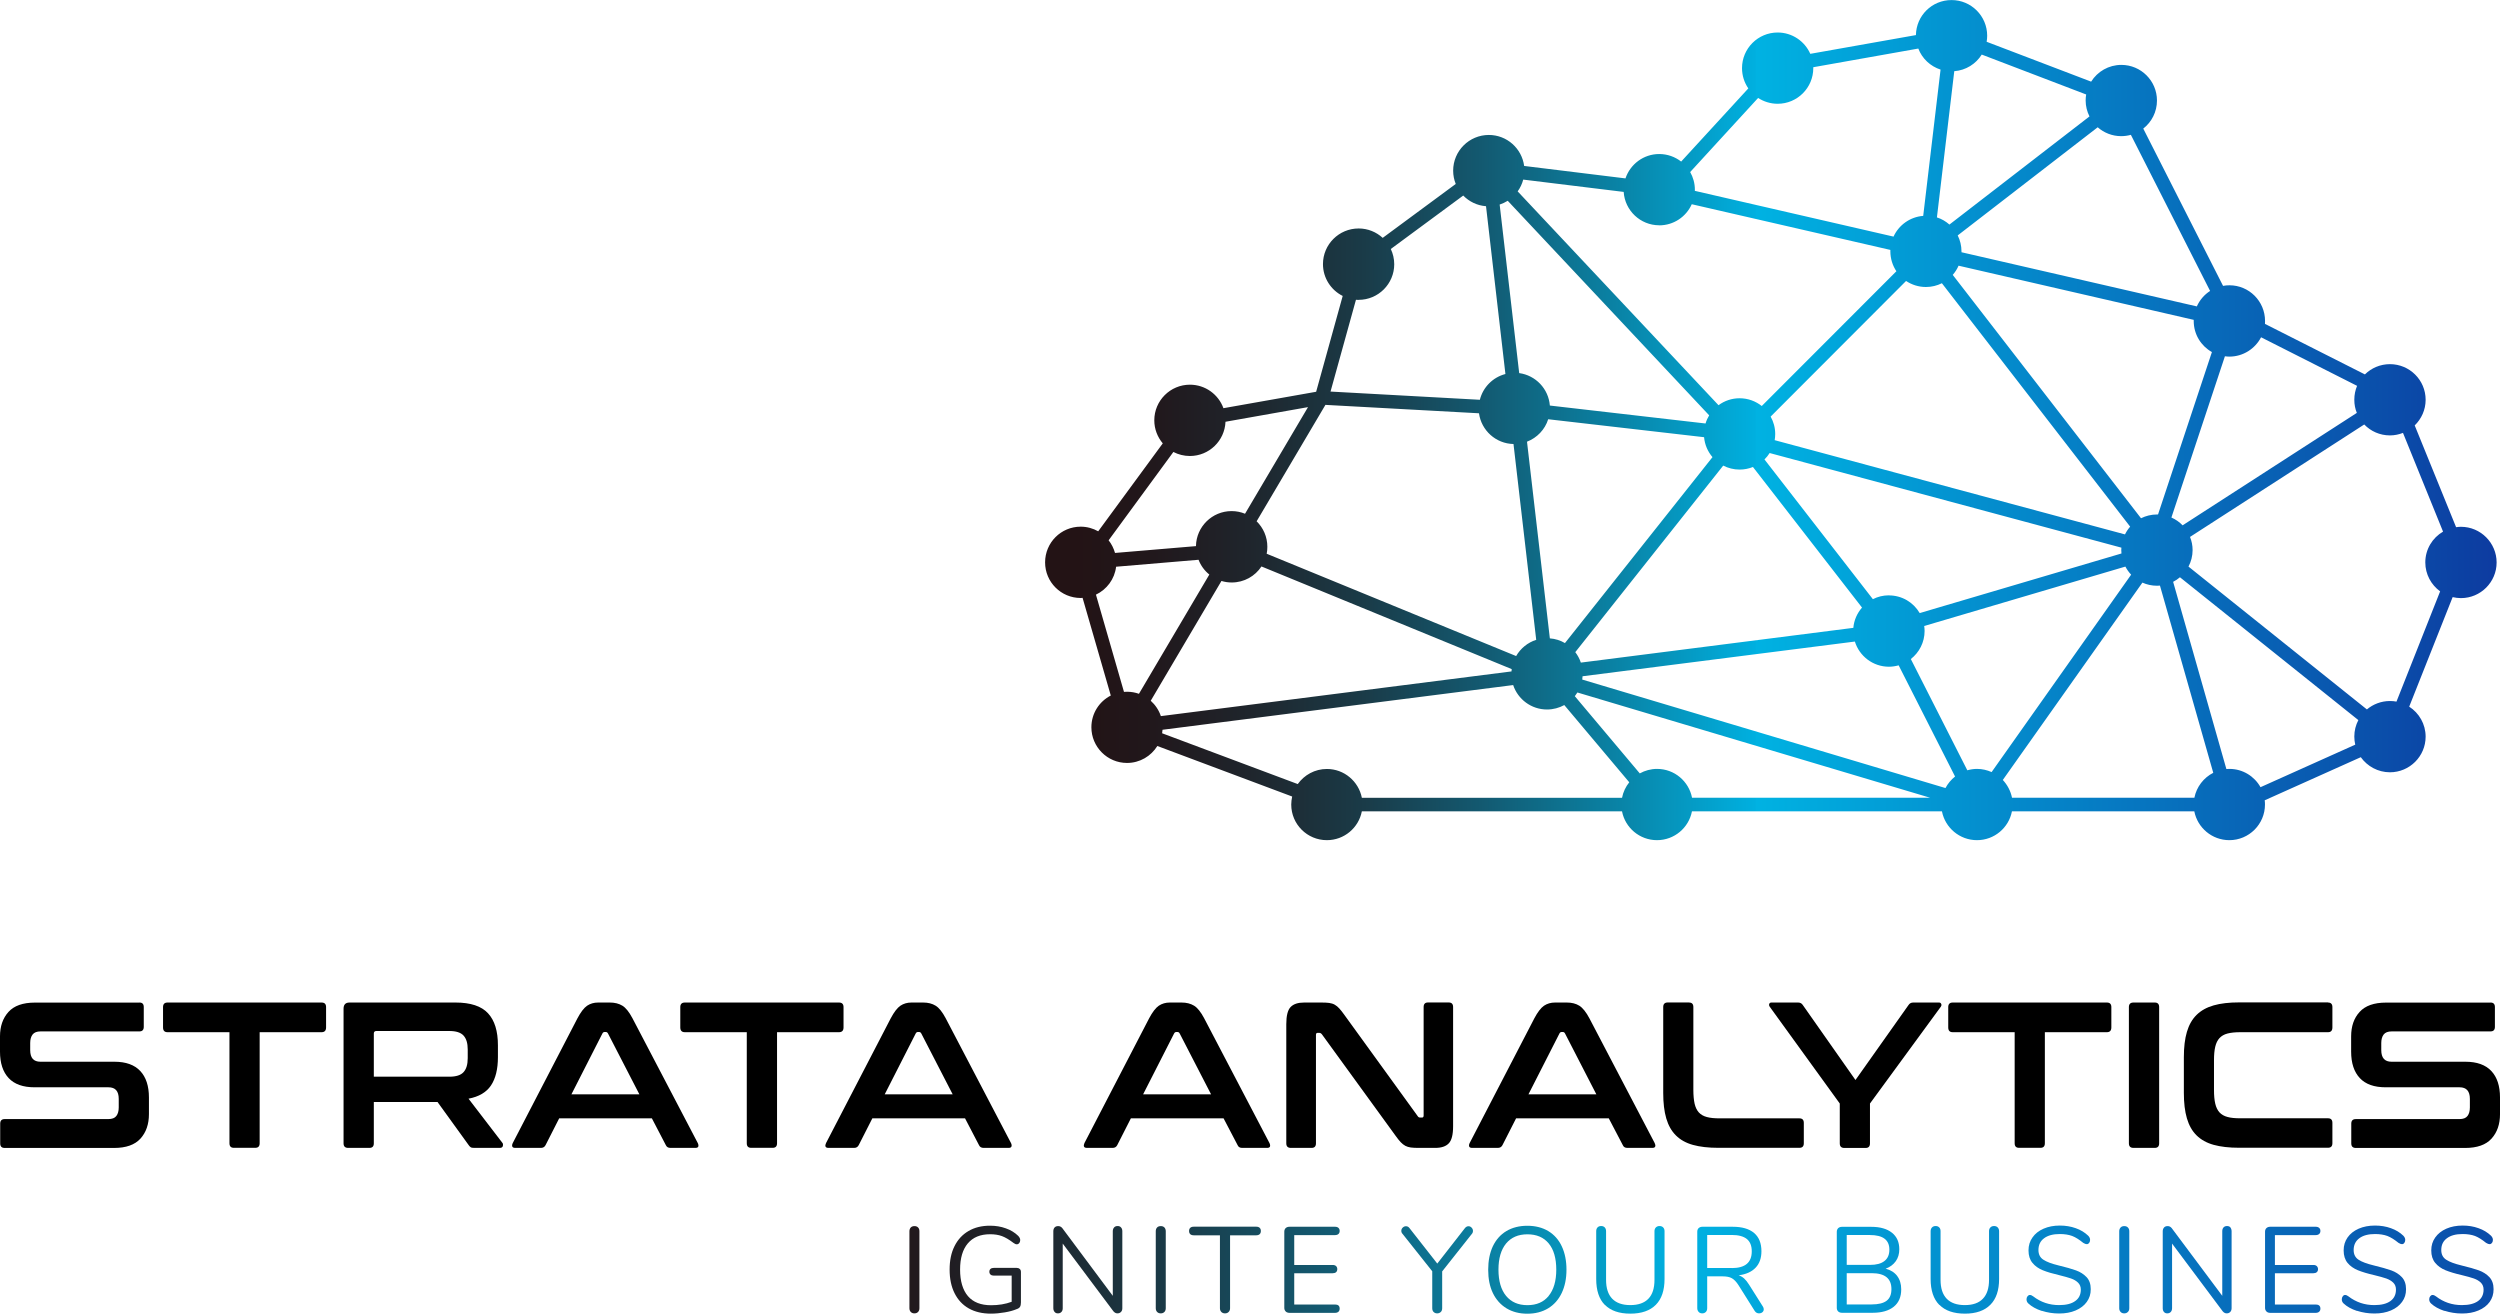 <?xml version="1.0" encoding="UTF-8"?>
<svg id="Capa_1" data-name="Capa 1" xmlns="http://www.w3.org/2000/svg" xmlns:xlink="http://www.w3.org/1999/xlink" viewBox="0 0 377.52 198.38">
  <defs>
    <style>
      .cls-1 {
        fill: url(#linear-gradient-8);
      }

      .cls-2 {
        fill: url(#linear-gradient-7);
      }

      .cls-3 {
        fill: url(#linear-gradient-5);
      }

      .cls-4 {
        fill: url(#linear-gradient-6);
      }

      .cls-5 {
        fill: url(#linear-gradient-9);
      }

      .cls-6 {
        fill: url(#linear-gradient-4);
      }

      .cls-7 {
        fill: url(#linear-gradient-3);
      }

      .cls-8 {
        fill: url(#linear-gradient-2);
      }

      .cls-9 {
        fill: url(#linear-gradient);
      }

      .cls-10 {
        fill: url(#linear-gradient-10);
      }

      .cls-11 {
        fill: url(#linear-gradient-11);
      }

      .cls-12 {
        fill: url(#linear-gradient-12);
      }

      .cls-13 {
        fill: url(#linear-gradient-13);
      }

      .cls-14 {
        fill: url(#linear-gradient-19);
      }

      .cls-15 {
        fill: url(#linear-gradient-14);
      }

      .cls-16 {
        fill: url(#linear-gradient-15);
      }

      .cls-17 {
        fill: url(#linear-gradient-16);
      }

      .cls-18 {
        fill: url(#linear-gradient-17);
      }

      .cls-19 {
        fill: url(#linear-gradient-18);
      }
    </style>
    <linearGradient id="linear-gradient" x1="157.81" y1="63.44" x2="377.01" y2="63.44" gradientUnits="userSpaceOnUse">
      <stop offset=".02" stop-color="#231315"/>
      <stop offset=".07" stop-color="#21171b"/>
      <stop offset=".14" stop-color="#1f252c"/>
      <stop offset=".22" stop-color="#1a3b48"/>
      <stop offset=".3" stop-color="#135970"/>
      <stop offset=".39" stop-color="#0a81a3"/>
      <stop offset=".49" stop-color="#00b0e0"/>
      <stop offset=".49" stop-color="#00b2e2"/>
      <stop offset=".87" stop-color="#095bb1"/>
      <stop offset="1" stop-color="#0d3ba0"/>
    </linearGradient>
    <linearGradient id="linear-gradient-2" x1="115.45" y1="191.55" x2="396.72" y2="193.87" xlink:href="#linear-gradient"/>
    <linearGradient id="linear-gradient-3" x1="115.48" y1="191.45" x2="396.43" y2="193.77" xlink:href="#linear-gradient"/>
    <linearGradient id="linear-gradient-4" x1="115.47" y1="191.33" x2="396.53" y2="193.66" xlink:href="#linear-gradient"/>
    <linearGradient id="linear-gradient-5" x1="115.72" y1="191.24" x2="395.6" y2="193.56" xlink:href="#linear-gradient"/>
    <linearGradient id="linear-gradient-6" x1="115.51" y1="191.19" x2="396.39" y2="193.51" xlink:href="#linear-gradient"/>
    <linearGradient id="linear-gradient-7" x1="115.45" y1="191.05" x2="396.55" y2="193.37" xlink:href="#linear-gradient"/>
    <linearGradient id="linear-gradient-8" x1="115.44" y1="190.89" x2="396.56" y2="193.21" xlink:href="#linear-gradient"/>
    <linearGradient id="linear-gradient-9" x1="115.51" y1="190.78" x2="396.44" y2="193.1" xlink:href="#linear-gradient"/>
    <linearGradient id="linear-gradient-10" x1="115.52" y1="190.67" x2="396.45" y2="192.99" xlink:href="#linear-gradient"/>
    <linearGradient id="linear-gradient-11" x1="115.5" y1="190.59" x2="396.47" y2="192.92" xlink:href="#linear-gradient"/>
    <linearGradient id="linear-gradient-12" x1="115.49" y1="190.37" x2="396.48" y2="192.69" xlink:href="#linear-gradient"/>
    <linearGradient id="linear-gradient-13" x1="115.38" y1="190.25" x2="396.55" y2="192.57" xlink:href="#linear-gradient"/>
    <linearGradient id="linear-gradient-14" x1="115.44" y1="190.12" x2="396.51" y2="192.44" xlink:href="#linear-gradient"/>
    <linearGradient id="linear-gradient-15" x1="115.14" y1="190.04" x2="396.62" y2="192.36" xlink:href="#linear-gradient"/>
    <linearGradient id="linear-gradient-16" x1="115.54" y1="189.95" x2="396.48" y2="192.27" xlink:href="#linear-gradient"/>
    <linearGradient id="linear-gradient-17" x1="115.47" y1="189.83" x2="396.5" y2="192.15" xlink:href="#linear-gradient"/>
    <linearGradient id="linear-gradient-18" x1="115.58" y1="189.73" x2="396.47" y2="192.05" xlink:href="#linear-gradient"/>
    <linearGradient id="linear-gradient-19" x1="115.55" y1="189.62" x2="396.49" y2="191.94" xlink:href="#linear-gradient"/>
  </defs>
  <path class="cls-9" d="M371.62,79.55c-.25,0-.49.03-.73.06l-6.25-15.37c1.01-.98,1.65-2.35,1.65-3.87,0-2.98-2.42-5.38-5.39-5.38-1.47,0-2.81.59-3.78,1.55l-15.09-7.63c0-.15.01-.29.01-.44,0-2.98-2.41-5.39-5.38-5.39-.33,0-.66.03-.96.09l-12.05-23.75c1.26-.99,2.07-2.51,2.07-4.24,0-2.97-2.41-5.38-5.38-5.38-1.92,0-3.61,1.01-4.56,2.53l-15.78-6.02c.05-.3.08-.61.08-.91,0-2.98-2.41-5.39-5.38-5.39s-5.33,2.36-5.38,5.29l-15.95,2.83c-.84-1.9-2.73-3.22-4.93-3.22-2.97,0-5.38,2.41-5.38,5.38,0,1.13.35,2.19.95,3.06l-10.14,11.05c-.91-.71-2.06-1.14-3.31-1.14-2.37,0-4.38,1.54-5.1,3.68l-15.3-1.88c-.35-2.64-2.6-4.68-5.33-4.68-2.97,0-5.39,2.41-5.39,5.39,0,.71.14,1.39.39,2.01l-11.03,8.14c-.96-.88-2.23-1.42-3.63-1.42-2.98,0-5.39,2.41-5.39,5.38,0,2.11,1.22,3.93,2.98,4.81l-4.01,14.47-14,2.48c-.75-2.07-2.73-3.55-5.06-3.55-2.97,0-5.38,2.41-5.38,5.38,0,1.33.49,2.54,1.28,3.48l-9.75,13.28c-.78-.44-1.68-.7-2.64-.7-2.98,0-5.38,2.41-5.38,5.39s2.41,5.38,5.38,5.38c.09,0,.19,0,.28-.02l4.26,14.75c-1.74.89-2.93,2.7-2.93,4.79,0,2.97,2.41,5.39,5.38,5.39,1.94,0,3.63-1.03,4.58-2.56l20.36,7.63c-.08.39-.14.79-.14,1.21,0,2.98,2.41,5.38,5.38,5.38,2.62,0,4.8-1.87,5.28-4.35h39.29c.48,2.48,2.66,4.35,5.28,4.35s4.8-1.87,5.28-4.35h37.75c.49,2.48,2.67,4.35,5.29,4.35s4.8-1.87,5.28-4.35h27.54c.49,2.48,2.67,4.35,5.29,4.35,2.97,0,5.38-2.41,5.38-5.38,0-.21-.01-.43-.04-.64l14.51-6.51c.98,1.37,2.59,2.28,4.4,2.28,2.97,0,5.39-2.41,5.39-5.38,0-1.9-.99-3.57-2.48-4.53l6.56-16.54c.4.09.83.15,1.25.15,2.98,0,5.39-2.42,5.39-5.38s-2.41-5.39-5.39-5.39ZM355.94,58.26c-.27.64-.42,1.36-.42,2.1s.13,1.38.38,1.99l-26.31,16.98c-.47-.5-1.06-.9-1.69-1.18l8.08-24.35c.22.03.45.05.68.05,2.07,0,3.88-1.19,4.78-2.92l14.51,7.34ZM331.37,120.46h-27.54c-.21-1.02-.7-1.94-1.39-2.68l21.08-29.8c.67.3,1.42.47,2.2.47.16,0,.31-.01.45-.02l8.05,28.27c-1.45.74-2.52,2.11-2.85,3.76ZM250.23,116.11c-.95,0-1.83.25-2.61.68l-9.81-11.66c.14-.18.27-.37.39-.56l53.25,15.89h-35.94c-.48-2.48-2.66-4.35-5.28-4.35ZM175.3,108.14c-.3-.9-.84-1.7-1.53-2.32l10.68-18.09c.49.15,1.01.23,1.55.23,1.88,0,3.53-.96,4.49-2.42l37.79,15.5c0,.12-.02.23-.03.35l-52.95,6.75ZM168.38,83.51c-.2-.71-.53-1.36-.97-1.92l9.78-13.34c.75.39,1.6.61,2.49.61,2.9,0,5.26-2.29,5.38-5.17l12.46-2.21-9.51,16.1c-.63-.26-1.31-.4-2.03-.4-2.94,0-5.33,2.36-5.38,5.29l-12.23,1.03ZM223.34,62.42c.36,2.58,2.55,4.58,5.21,4.63l3.43,29.57c-1.29.41-2.37,1.3-3.03,2.45l-37.67-15.45c.07-.34.1-.69.1-1.05,0-1.51-.62-2.87-1.62-3.85l10.39-17.58,23.2,1.27ZM250.55,34.03c2.2,0,4.08-1.31,4.92-3.19l29.99,6.9c0,.08,0,.15,0,.22,0,1.11.34,2.15.91,3l-20.33,20.35c-.92-.73-2.08-1.17-3.35-1.17-1.19,0-2.29.39-3.18,1.05l-30.33-32.29c.38-.53.67-1.13.84-1.78l15.17,1.86c.18,2.81,2.52,5.04,5.36,5.04ZM334.02,53.15l-8.14,24.54c-.06,0-.11,0-.16,0-.87,0-1.68.21-2.41.57l-28.43-36.75c.36-.41.66-.88.88-1.39l35.51,8.18c0,.06,0,.11,0,.18,0,2.01,1.1,3.76,2.74,4.68ZM300.75,116.59c-.68-.3-1.42-.48-2.2-.48-.51,0-1,.08-1.47.21l-8.53-16.8c1.26-.98,2.08-2.52,2.08-4.24,0-.26-.03-.5-.06-.75l30.38-8.97c.24.45.52.85.87,1.22l-21.07,29.81ZM233.8,63.31l23.53,2.71c.1,1.14.56,2.18,1.27,3.01l-22.28,28.08c-.68-.4-1.45-.65-2.28-.71l-3.45-29.7c1.52-.59,2.71-1.83,3.2-3.39ZM287.83,42.43c.86.57,1.89.91,3,.91.87,0,1.69-.21,2.41-.57l28.43,36.76c-.31.35-.57.74-.78,1.17l-52.9-14.23c.05-.3.08-.61.08-.93,0-.96-.25-1.85-.69-2.63l20.44-20.47ZM238.72,100.06c-.19-.58-.48-1.11-.84-1.58l22.34-28.17c.74.38,1.58.6,2.47.6.72,0,1.4-.14,2.02-.39l16.47,21.23c-.73.84-1.21,1.89-1.31,3.06l-41.16,5.25ZM285.23,89.9c-.87,0-1.69.21-2.41.58l-16.37-21.1c.3-.29.56-.62.78-.97l53.12,14.29c0,.12-.02.24-.02.37,0,.17.01.34.03.51l-30.47,9c-.93-1.6-2.66-2.67-4.65-2.67ZM238.98,102.12l41.12-5.24c.68,2.2,2.73,3.8,5.14,3.8.52,0,1-.08,1.47-.21l8.52,16.79c-.59.47-1.09,1.06-1.45,1.74l-54.85-16.38c.02-.16.04-.33.05-.5ZM227.68,30.32l30.42,32.4c-.23.38-.42.79-.55,1.23l-23.51-2.71c-.2-2.53-2.14-4.56-4.63-4.9l-2.95-25.45c.43-.14.84-.34,1.22-.57ZM333.75,43.93c-.88.56-1.58,1.38-2.01,2.34l-35.54-8.18s0-.08,0-.13c0-.87-.21-1.69-.57-2.41l21.14-16.33c.94.83,2.19,1.34,3.54,1.34.51,0,1-.07,1.47-.2l11.96,23.57ZM315.03,14.26c-.05.3-.08.6-.08.91,0,.87.21,1.68.58,2.41l-21.15,16.33c-.55-.48-1.18-.86-1.89-1.08l2.62-22.08c1.75-.13,3.27-1.1,4.15-2.51l15.78,6.03ZM289.68,7.33c.57,1.51,1.82,2.68,3.36,3.18l-2.62,22.09c-1.99.15-3.69,1.39-4.48,3.13l-30.01-6.91c0-.06.01-.12.01-.17,0-.97-.26-1.88-.71-2.67l10.26-11.19c.84.55,1.86.88,2.95.88,2.97,0,5.38-2.41,5.38-5.38,0-.05,0-.09,0-.14l15.87-2.82ZM205.16,45.28c2.97,0,5.38-2.41,5.38-5.38,0-.82-.19-1.6-.52-2.3l10.94-8.07c.89.91,2.09,1.51,3.44,1.61l2.93,25.34c-1.89.49-3.38,1.98-3.86,3.89l-22.55-1.24,3.84-13.86c.14,0,.27.02.41.02ZM165.49,89.8c1.64-.78,2.83-2.35,3.05-4.22l12.45-1.05c.34.88.9,1.65,1.63,2.23l-10.63,18.01c-.56-.2-1.16-.31-1.79-.31-.16,0-.31,0-.47.02l-4.23-14.67ZM175.49,110.72c.03-.17.05-.34.06-.52l52.95-6.75c.71,2.14,2.73,3.69,5.11,3.69.95,0,1.84-.25,2.61-.67l9.81,11.66c-.54.67-.92,1.47-1.09,2.34h-39.29c-.49-2.48-2.67-4.35-5.28-4.35-1.82,0-3.42.91-4.4,2.28l-20.48-7.67ZM341.36,118.88c-.92-1.65-2.68-2.77-4.7-2.77-.16,0-.31.01-.46.02l-8.04-28.27c.37-.19.72-.42,1.03-.69l26.94,21.57c-.39.75-.61,1.59-.61,2.49,0,.42.05.82.14,1.22l-14.3,6.42ZM361.89,105.95c-.32-.06-.64-.09-.99-.09-1.32,0-2.54.48-3.48,1.27l-26.94-21.57c.39-.75.62-1.59.62-2.49,0-.7-.14-1.38-.39-1.99l26.31-16.98c.98,1.02,2.35,1.65,3.88,1.65.7,0,1.36-.14,1.97-.38l6.05,14.91c-1.6.93-2.68,2.66-2.68,4.65,0,1.8.89,3.39,2.24,4.37l-6.59,16.64Z"/>
  <g>
    <path class="cls-8" d="M137.53,198.11c-.13-.14-.2-.33-.2-.56v-11.62c0-.23.07-.42.2-.57.14-.14.33-.21.56-.21s.42.07.55.21c.14.14.2.33.2.57v11.62c0,.24-.07.42-.2.56-.13.14-.32.22-.55.22s-.42-.07-.56-.22Z"/>
    <path class="cls-7" d="M154,191.63c.12.11.17.26.17.46v4.59c0,.29-.05.51-.14.66-.09.15-.26.27-.51.35-.49.21-1.08.37-1.79.49-.7.12-1.4.19-2.1.19-1.29,0-2.4-.26-3.34-.79-.93-.53-1.64-1.29-2.14-2.29-.5-.99-.75-2.19-.75-3.57s.24-2.55.74-3.54c.49-.99,1.2-1.76,2.12-2.29.92-.54,2-.8,3.24-.8.86,0,1.66.13,2.39.4.74.26,1.36.64,1.86,1.13.2.21.31.42.31.64,0,.17-.05.33-.15.45-.1.13-.22.19-.37.19-.14,0-.32-.07-.51-.22-.64-.49-1.22-.83-1.73-1.02-.52-.19-1.11-.28-1.79-.28-1.46,0-2.58.46-3.36,1.38-.78.92-1.17,2.24-1.17,3.96s.4,3.09,1.19,4.01c.79.92,1.96,1.37,3.49,1.37,1.14,0,2.18-.17,3.11-.52v-3.95h-2.69c-.21,0-.38-.05-.5-.16s-.18-.25-.18-.43c0-.18.06-.33.18-.43.12-.1.29-.15.5-.15h3.45c.18,0,.33.05.45.16Z"/>
    <path class="cls-6" d="M169.29,185.36c.13.14.19.33.19.57v11.62c0,.24-.06.42-.2.56-.13.14-.31.22-.54.22s-.43-.11-.61-.32l-7.65-10.22v9.76c0,.24-.06.42-.19.56-.13.14-.3.22-.53.22s-.39-.07-.51-.22c-.12-.14-.19-.33-.19-.56v-11.62c0-.23.06-.42.19-.57.13-.14.31-.21.55-.21s.45.1.62.31l7.62,10.22v-9.76c0-.23.07-.42.2-.57.13-.14.3-.21.53-.21s.39.07.51.21Z"/>
    <path class="cls-3" d="M174.73,198.11c-.13-.14-.2-.33-.2-.56v-11.62c0-.23.06-.42.2-.57.13-.14.32-.21.56-.21s.41.07.55.21c.13.14.2.33.2.57v11.62c0,.24-.07.42-.2.56-.14.14-.32.22-.55.22s-.42-.07-.56-.22Z"/>
    <path class="cls-4" d="M184.43,198.11c-.14-.14-.21-.33-.21-.56v-11.01h-3.96c-.22,0-.4-.06-.52-.17-.12-.11-.18-.27-.18-.48s.06-.37.18-.48c.12-.11.3-.17.52-.17h9.45c.22,0,.39.06.51.17.12.11.18.27.18.48s-.06.37-.18.48c-.12.11-.3.17-.51.17h-3.96v11.01c0,.24-.07.42-.21.56-.13.14-.32.22-.55.22s-.42-.07-.57-.22Z"/>
    <path class="cls-2" d="M194.15,198.03c-.14-.13-.21-.31-.21-.53v-11.51c0-.22.07-.4.21-.54.14-.13.33-.2.57-.2h6.89c.22,0,.39.06.51.17.12.11.18.26.18.46s-.06.35-.18.46c-.12.11-.3.17-.51.17h-6.17v4.51h5.8c.22,0,.39.05.52.17.12.12.18.27.18.46s-.06.35-.18.46c-.13.11-.3.16-.52.16h-5.8v4.72h6.17c.22,0,.39.05.51.15.12.11.18.26.18.48,0,.19-.06.34-.18.46-.12.11-.3.17-.51.17h-6.89c-.23,0-.42-.07-.57-.2Z"/>
    <path class="cls-1" d="M221.76,185.17c.17,0,.33.07.46.21.13.13.21.3.21.49s-.06.34-.17.46l-4.48,5.66v5.56c0,.25-.07.44-.21.57-.14.13-.32.21-.54.21s-.4-.07-.54-.21c-.14-.13-.21-.33-.21-.57v-5.58l-4.48-5.64c-.13-.13-.19-.29-.19-.46,0-.19.07-.36.21-.49.14-.14.31-.21.49-.21.21,0,.39.09.53.28l4.2,5.36,4.18-5.36c.15-.18.33-.28.53-.28Z"/>
    <path class="cls-5" d="M227.5,197.57c-.89-.54-1.58-1.31-2.06-2.3-.48-.99-.71-2.17-.71-3.52s.23-2.54.7-3.55c.48-1,1.16-1.77,2.05-2.3s1.95-.8,3.16-.8,2.27.27,3.16.8c.89.54,1.57,1.3,2.04,2.3.47,1,.71,2.18.71,3.53s-.24,2.52-.72,3.53c-.48,1-1.16,1.77-2.05,2.31-.89.54-1.94.81-3.14.81s-2.25-.27-3.14-.81ZM233.85,195.7c.77-.93,1.16-2.26,1.16-3.97s-.38-3.04-1.14-3.96c-.76-.92-1.83-1.38-3.22-1.38s-2.44.46-3.22,1.39c-.76.93-1.15,2.24-1.15,3.95s.39,3.03,1.15,3.96c.77.93,1.84,1.4,3.22,1.4s2.45-.46,3.21-1.39Z"/>
    <path class="cls-10" d="M242.34,197.05c-.87-.88-1.3-2.19-1.3-3.91v-7.22c0-.23.06-.42.2-.57.13-.14.32-.21.55-.21s.4.07.54.21c.13.14.2.33.2.57v7.35c0,1.26.31,2.21.93,2.85.62.64,1.53.96,2.73.96s2.12-.32,2.73-.96c.62-.64.92-1.59.92-2.85v-7.35c0-.23.07-.42.21-.57.15-.14.33-.21.55-.21.23,0,.42.07.55.21.14.14.21.33.21.57v7.22c0,1.71-.44,3.01-1.31,3.89-.88.89-2.16,1.34-3.85,1.34s-2.97-.44-3.85-1.33Z"/>
    <path class="cls-11" d="M266.34,197.71c0,.19-.07.34-.21.45-.14.12-.31.17-.49.17-.28,0-.5-.12-.66-.36l-2.46-3.91c-.32-.5-.66-.85-1-1.04-.34-.19-.8-.28-1.4-.28h-2.32v4.81c0,.24-.07.42-.2.56-.14.14-.31.22-.54.22-.23,0-.42-.07-.55-.22-.13-.14-.21-.33-.21-.56v-11.56c0-.22.07-.4.21-.54.15-.13.33-.2.57-.2h4.57c1.41,0,2.49.31,3.23.94.74.62,1.11,1.55,1.11,2.76,0,1.03-.29,1.87-.89,2.49-.59.62-1.45,1-2.55,1.14.31.1.58.26.83.48.25.23.49.53.74.93l2.09,3.31c.09.13.13.28.13.42ZM261.52,191.49c1,0,1.76-.21,2.26-.63.5-.42.75-1.05.75-1.9s-.25-1.45-.74-1.86c-.5-.4-1.25-.61-2.27-.61h-3.72v4.99h3.72Z"/>
    <path class="cls-12" d="M286.48,192.67c.41.54.62,1.22.62,2.03,0,1.14-.37,2.02-1.13,2.63-.75.6-1.81.91-3.18.91h-4.64c-.24,0-.42-.07-.57-.2-.13-.13-.21-.31-.21-.53v-11.51c0-.22.08-.4.21-.54.15-.13.33-.2.57-.2h4.44c1.33,0,2.37.3,3.11.89s1.11,1.42,1.11,2.5c0,.7-.18,1.31-.54,1.81-.36.5-.86.88-1.52,1.12.76.2,1.34.57,1.75,1.11ZM278.87,191.01h3.5c.97,0,1.7-.19,2.2-.59.5-.39.74-.96.74-1.71,0-1.48-.98-2.21-2.94-2.21h-3.5v4.51ZM284.9,196.42c.49-.38.72-.96.72-1.76,0-1.6-.99-2.4-2.98-2.4h-3.77v4.72h3.77c1.02,0,1.78-.19,2.26-.56Z"/>
    <path class="cls-13" d="M292.85,197.05c-.87-.88-1.31-2.19-1.31-3.91v-7.22c0-.23.07-.42.21-.57.14-.14.32-.21.55-.21s.4.07.54.21c.14.14.2.33.2.57v7.35c0,1.26.31,2.21.93,2.85.62.64,1.53.96,2.74.96s2.11-.32,2.72-.96c.62-.64.93-1.59.93-2.85v-7.35c0-.23.06-.42.21-.57.14-.14.32-.21.55-.21s.41.07.55.21c.13.14.21.33.21.57v7.22c0,1.71-.44,3.01-1.32,3.89-.88.89-2.16,1.34-3.84,1.34s-2.98-.44-3.85-1.33Z"/>
    <path class="cls-15" d="M308.32,197.96c-.85-.28-1.51-.65-2.02-1.12-.19-.17-.28-.38-.28-.64,0-.18.05-.32.15-.45.1-.13.22-.2.35-.2.16,0,.33.07.51.21,1.14.88,2.44,1.32,3.91,1.32,1.06,0,1.87-.2,2.43-.61.57-.4.85-.98.85-1.73,0-.43-.14-.77-.41-1.04s-.62-.48-1.07-.64c-.44-.15-1.04-.32-1.78-.5-1-.23-1.84-.48-2.48-.74-.64-.26-1.17-.63-1.56-1.11-.4-.48-.6-1.11-.6-1.88s.2-1.39.6-1.96c.39-.57.95-1.01,1.68-1.33.71-.31,1.53-.47,2.45-.47.86,0,1.66.13,2.41.4.74.26,1.36.64,1.87,1.13.2.2.29.41.29.64,0,.17-.05.33-.15.45-.1.13-.21.19-.35.19-.14,0-.32-.06-.54-.2-.6-.49-1.15-.84-1.67-1.04-.52-.19-1.14-.29-1.86-.29-1.02,0-1.81.21-2.38.64-.57.42-.85,1.01-.85,1.78,0,.65.25,1.14.75,1.46.5.33,1.26.61,2.29.86,1.12.27,2,.52,2.63.75.64.23,1.17.57,1.6,1.02.42.45.63,1.06.63,1.82s-.2,1.36-.6,1.92c-.39.55-.96.98-1.68,1.29-.72.31-1.56.46-2.49.46s-1.8-.14-2.64-.41Z"/>
    <path class="cls-16" d="M320.23,198.11c-.14-.14-.21-.33-.21-.56v-11.62c0-.23.07-.42.21-.57.13-.14.32-.21.55-.21s.42.07.55.21c.14.14.21.33.21.57v11.62c0,.24-.07.42-.21.56-.13.14-.32.22-.55.22s-.42-.07-.55-.22Z"/>
    <path class="cls-17" d="M336.81,185.36c.11.14.18.33.18.57v11.62c0,.24-.07.42-.2.56-.13.14-.31.22-.54.22s-.44-.11-.61-.32l-7.64-10.22v9.76c0,.24-.07.42-.19.56-.13.14-.31.22-.53.22s-.39-.07-.51-.22c-.12-.14-.18-.33-.18-.56v-11.62c0-.23.07-.42.2-.57.13-.14.31-.21.54-.21.25,0,.45.1.62.31l7.63,10.22v-9.76c0-.23.06-.42.19-.57.13-.14.31-.21.53-.21s.39.07.52.21Z"/>
    <path class="cls-18" d="M342.25,198.03c-.14-.13-.21-.31-.21-.53v-11.51c0-.22.07-.4.21-.54.15-.13.33-.2.56-.2h6.89c.22,0,.39.06.51.17.13.11.19.26.19.46s-.06.35-.19.46c-.12.11-.29.17-.51.17h-6.17v4.51h5.8c.22,0,.39.05.52.17.12.12.19.27.19.46s-.06.35-.19.46-.3.16-.52.16h-5.8v4.72h6.17c.22,0,.39.05.51.15.13.11.19.26.19.48,0,.19-.06.34-.19.46-.12.11-.29.17-.51.17h-6.89c-.23,0-.41-.07-.56-.2Z"/>
    <path class="cls-19" d="M355.92,197.96c-.84-.28-1.51-.65-2.01-1.12-.19-.17-.28-.38-.28-.64,0-.18.05-.32.15-.45.09-.13.21-.2.34-.2.16,0,.33.07.51.21,1.15.88,2.44,1.32,3.91,1.32,1.06,0,1.87-.2,2.43-.61.56-.4.84-.98.84-1.73,0-.43-.13-.77-.4-1.04-.27-.27-.63-.48-1.07-.64-.44-.15-1.04-.32-1.79-.5-1.01-.23-1.84-.48-2.48-.74-.64-.26-1.17-.63-1.57-1.11-.39-.48-.59-1.11-.59-1.88s.2-1.39.59-1.96c.4-.57.96-1.01,1.68-1.33.72-.31,1.54-.47,2.47-.47.85,0,1.66.13,2.4.4.74.26,1.36.64,1.87,1.13.19.2.29.41.29.64,0,.17-.05.33-.14.45-.1.13-.21.19-.35.19s-.31-.06-.53-.2c-.61-.49-1.16-.84-1.68-1.04-.52-.19-1.14-.29-1.86-.29-1.02,0-1.81.21-2.38.64-.56.42-.85,1.01-.85,1.78,0,.65.25,1.14.74,1.46.5.33,1.27.61,2.3.86,1.11.27,2,.52,2.64.75.64.23,1.17.57,1.6,1.02.42.45.63,1.06.63,1.82s-.19,1.36-.6,1.92c-.4.55-.95.98-1.68,1.29-.73.31-1.55.46-2.49.46s-1.8-.14-2.65-.41Z"/>
    <path class="cls-14" d="M369.13,197.96c-.85-.28-1.51-.65-2.02-1.12-.18-.17-.28-.38-.28-.64,0-.18.05-.32.15-.45.1-.13.22-.2.35-.2.16,0,.34.07.52.21,1.14.88,2.44,1.32,3.91,1.32,1.06,0,1.87-.2,2.44-.61.56-.4.84-.98.84-1.73,0-.43-.14-.77-.4-1.04-.27-.27-.63-.48-1.07-.64-.44-.15-1.03-.32-1.79-.5-1.01-.23-1.84-.48-2.48-.74-.64-.26-1.16-.63-1.56-1.11-.4-.48-.6-1.11-.6-1.88s.2-1.39.6-1.96c.4-.57.96-1.01,1.68-1.33.72-.31,1.53-.47,2.46-.47.86,0,1.66.13,2.4.4.75.26,1.36.64,1.88,1.13.19.2.29.41.29.64,0,.17-.05.33-.15.45-.1.13-.22.19-.35.19s-.31-.06-.54-.2c-.6-.49-1.16-.84-1.67-1.04-.52-.19-1.14-.29-1.86-.29-1.03,0-1.81.21-2.38.64-.57.42-.85,1.01-.85,1.78,0,.65.25,1.14.75,1.46.5.33,1.26.61,2.29.86,1.12.27,2,.52,2.64.75.63.23,1.17.57,1.59,1.02.42.45.63,1.06.63,1.82s-.2,1.36-.59,1.92c-.39.55-.96.98-1.69,1.29-.72.31-1.55.46-2.48.46s-1.8-.14-2.64-.41Z"/>
  </g>
  <g>
    <path d="M21.06,151.39c.44,0,.65.23.65.69v2.98c0,.46-.22.69-.65.69H6.14c-.58,0-.98.16-1.22.47-.24.32-.36.74-.36,1.29v1.07c0,1.17.51,1.75,1.55,1.75h11.17c1.73,0,3.03.47,3.9,1.4.87.93,1.31,2.26,1.31,4v2.51c0,1.53-.43,2.76-1.28,3.7-.86.94-2.18,1.41-3.99,1.41H.71c-.46,0-.68-.23-.68-.69v-2.98c0-.46.23-.69.68-.69h15.64c.58,0,.98-.15,1.22-.47.24-.31.36-.74.36-1.29v-1.29c0-1.17-.51-1.75-1.55-1.75H5.21c-1.72,0-3.03-.46-3.9-1.39-.87-.93-1.31-2.26-1.31-4v-2.29c0-1.53.43-2.76,1.28-3.7.85-.94,2.18-1.41,3.99-1.41h15.79Z"/>
    <path d="M48.56,151.39c.46,0,.68.23.68.69v3.07c0,.48-.23.72-.68.72h-9.35v16.77c0,.46-.22.69-.66.69h-3.24c-.44,0-.66-.23-.66-.69v-16.77h-9.35c-.46,0-.68-.24-.68-.72v-3.07c0-.46.23-.69.68-.69h23.27Z"/>
    <path d="M68.78,151.39c2.28,0,3.92.54,4.92,1.63,1,1.08,1.49,2.69,1.49,4.83v1.79c0,1.8-.35,3.22-1.04,4.26-.7,1.05-1.83,1.71-3.4,2.01l5.1,6.65c.1.1.13.26.09.47-.04.21-.2.31-.48.31h-3.84c-.26,0-.44-.03-.54-.1-.1-.06-.2-.17-.3-.31l-4.71-6.52h-9.62v6.24c0,.46-.22.69-.66.69h-3.22c-.46,0-.69-.23-.69-.69v-20.32c0-.63.3-.94.9-.94h15.99ZM56.45,162.59h11.41c1.01,0,1.73-.23,2.14-.69.42-.46.63-1.16.63-2.11v-1.31c0-.94-.21-1.64-.63-2.1-.42-.46-1.13-.69-2.14-.69h-11.02c-.26,0-.39.13-.39.38v6.52Z"/>
    <path d="M92.08,151.39c.75,0,1.39.16,1.91.48.52.32,1.02.96,1.52,1.9l9.86,18.84c.1.21.12.38.08.52-.05.14-.2.21-.43.21h-3.78c-.34,0-.57-.14-.69-.41l-2.11-4.05h-14l-2.06,4.05c-.14.27-.37.41-.69.41h-3.87c-.26,0-.42-.07-.46-.21-.05-.13-.03-.31.07-.52l9.77-18.84c.5-.94.98-1.57,1.46-1.9.48-.32,1.03-.48,1.67-.48h1.76ZM86.3,165.25h10.25l-4.74-9.19c-.08-.15-.19-.22-.33-.22h-.18c-.14,0-.25.07-.33.22l-4.68,9.19Z"/>
    <path d="M126.69,151.39c.46,0,.69.23.69.69v3.07c0,.48-.23.72-.69.72h-9.35v16.77c0,.46-.22.69-.66.69h-3.25c-.44,0-.66-.23-.66-.69v-16.77h-9.35c-.46,0-.69-.24-.69-.72v-3.07c0-.46.23-.69.69-.69h23.26Z"/>
    <path d="M139.39,151.39c.75,0,1.39.16,1.9.48.52.32,1.02.96,1.52,1.9l9.86,18.84c.1.21.12.38.07.52-.05.14-.19.21-.43.21h-3.78c-.34,0-.57-.14-.69-.41l-2.11-4.05h-14l-2.06,4.05c-.14.27-.37.41-.68.41h-3.87c-.26,0-.41-.07-.46-.21-.05-.13-.02-.31.08-.52l9.77-18.84c.5-.94.98-1.57,1.46-1.9.48-.32,1.03-.48,1.67-.48h1.76ZM133.61,165.25h10.25l-4.74-9.19c-.08-.15-.19-.22-.33-.22h-.18c-.14,0-.25.07-.33.22l-4.68,9.19Z"/>
    <path d="M178.41,151.39c.75,0,1.39.16,1.91.48.52.32,1.02.96,1.52,1.9l9.86,18.84c.1.21.12.38.08.52-.05.14-.2.21-.43.21h-3.78c-.34,0-.57-.14-.68-.41l-2.12-4.05h-14l-2.06,4.05c-.14.27-.37.41-.69.41h-3.87c-.26,0-.41-.07-.46-.21-.05-.13-.02-.31.07-.52l9.77-18.84c.5-.94.98-1.57,1.46-1.9.48-.32,1.03-.48,1.67-.48h1.76ZM172.63,165.25h10.25l-4.74-9.19c-.08-.15-.19-.22-.33-.22h-.18c-.14,0-.25.07-.33.22l-4.68,9.19Z"/>
    <path d="M199.53,151.39c.48,0,.87.02,1.19.06.32.05.6.13.84.27.24.13.47.33.69.57.22.24.47.56.75.95l11.08,15.3c.08.15.21.22.39.22h.27c.16,0,.24-.11.24-.32v-16.37c0-.46.22-.69.66-.69h3.13c.44,0,.66.23.66.69v18c0,1.28-.22,2.14-.66,2.59-.43.45-1.11.68-2.02.68h-2.56c-.46,0-.84-.02-1.15-.06-.31-.04-.58-.13-.82-.25-.24-.13-.47-.31-.7-.55-.23-.24-.49-.57-.79-.99l-11.11-15.3c-.12-.15-.25-.22-.39-.22h-.27c-.16,0-.24.1-.24.31v16.37c0,.46-.22.69-.66.69h-3.13c-.46,0-.69-.23-.69-.69v-18c0-1.28.22-2.14.66-2.59.44-.45,1.11-.67,2.03-.67h2.62Z"/>
    <path d="M236.59,151.39c.75,0,1.39.16,1.9.48.51.32,1.02.96,1.52,1.9l9.86,18.84c.1.21.13.38.08.52-.05.14-.19.21-.43.21h-3.78c-.34,0-.57-.14-.68-.41l-2.12-4.05h-14l-2.06,4.05c-.14.27-.37.41-.69.41h-3.87c-.26,0-.41-.07-.46-.21-.05-.13-.03-.31.07-.52l9.77-18.84c.5-.94.98-1.57,1.46-1.9.48-.32,1.03-.48,1.67-.48h1.76ZM230.81,165.25h10.25l-4.73-9.19c-.08-.15-.19-.22-.33-.22h-.18c-.14,0-.25.07-.33.22l-4.68,9.19Z"/>
    <path d="M255.06,151.39c.44,0,.65.23.65.69v12.51c0,.84.07,1.53.19,2.08.13.55.34.99.64,1.32.3.32.7.56,1.21.69.51.14,1.15.2,1.92.2h12.06c.44,0,.66.23.66.69v3.07c0,.46-.22.69-.66.69h-12.24c-1.51,0-2.79-.15-3.84-.44-1.05-.29-1.91-.77-2.57-1.43-.67-.66-1.15-1.52-1.46-2.57-.31-1.06-.46-2.34-.46-3.84v-12.98c0-.46.23-.69.69-.69h3.22Z"/>
    <path d="M271.53,151.39c.32,0,.55.13.71.38l7.95,11.32,8.01-11.32c.16-.25.4-.38.71-.38h3.9c.16,0,.27.07.33.21.06.13.04.27-.06.42l-10.7,14.62v6.02c0,.46-.22.69-.65.69h-3.22c-.46,0-.69-.23-.69-.69v-6.02l-10.58-14.62c-.1-.15-.12-.29-.07-.42.05-.14.16-.21.34-.21h3.99Z"/>
    <path d="M318.15,151.39c.46,0,.68.23.68.69v3.07c0,.48-.23.72-.68.72h-9.36v16.77c0,.46-.22.69-.66.69h-3.24c-.44,0-.66-.23-.66-.69v-16.77h-9.35c-.46,0-.68-.24-.68-.72v-3.07c0-.46.23-.69.68-.69h23.27Z"/>
    <path d="M325.39,151.39c.44,0,.66.23.66.69v20.57c0,.46-.22.69-.66.69h-3.22c-.46,0-.69-.23-.69-.69v-20.57c0-.46.23-.69.69-.69h3.22Z"/>
    <path d="M351.55,151.39c.44,0,.66.23.66.69v3.07c0,.48-.22.72-.66.72h-13.26c-.77,0-1.42.07-1.92.2-.51.13-.91.37-1.21.69-.3.32-.51.76-.64,1.3-.13.54-.19,1.23-.19,2.07v4.45c0,.84.06,1.53.19,2.08.13.55.34.99.64,1.32.3.32.7.56,1.21.69.5.14,1.14.2,1.92.2h13.26c.44,0,.66.23.66.69v3.07c0,.46-.22.69-.66.69h-13.43c-1.51,0-2.79-.15-3.84-.44-1.05-.29-1.91-.77-2.58-1.43-.67-.66-1.15-1.52-1.46-2.57-.31-1.06-.46-2.34-.46-3.84v-5.39c0-1.51.15-2.78.46-3.83.31-1.05.79-1.9,1.46-2.56.67-.66,1.53-1.14,2.58-1.44,1.05-.3,2.33-.45,3.84-.45h13.43Z"/>
    <path d="M376.09,151.39c.44,0,.66.23.66.69v2.98c0,.46-.22.69-.66.69h-14.92c-.58,0-.98.16-1.22.47-.24.32-.36.74-.36,1.29v1.07c0,1.17.52,1.75,1.55,1.75h11.17c1.72,0,3.03.47,3.9,1.4.87.93,1.31,2.26,1.31,4v2.51c0,1.53-.43,2.76-1.28,3.7-.85.94-2.18,1.41-3.99,1.41h-16.5c-.46,0-.69-.23-.69-.69v-2.98c0-.46.23-.69.69-.69h15.64c.58,0,.98-.15,1.22-.47.24-.31.36-.74.36-1.29v-1.29c0-1.17-.52-1.75-1.55-1.75h-11.17c-1.73,0-3.03-.46-3.9-1.39-.87-.93-1.31-2.26-1.31-4v-2.29c0-1.53.42-2.76,1.28-3.7.85-.94,2.19-1.41,3.99-1.41h15.79Z"/>
  </g>
</svg>